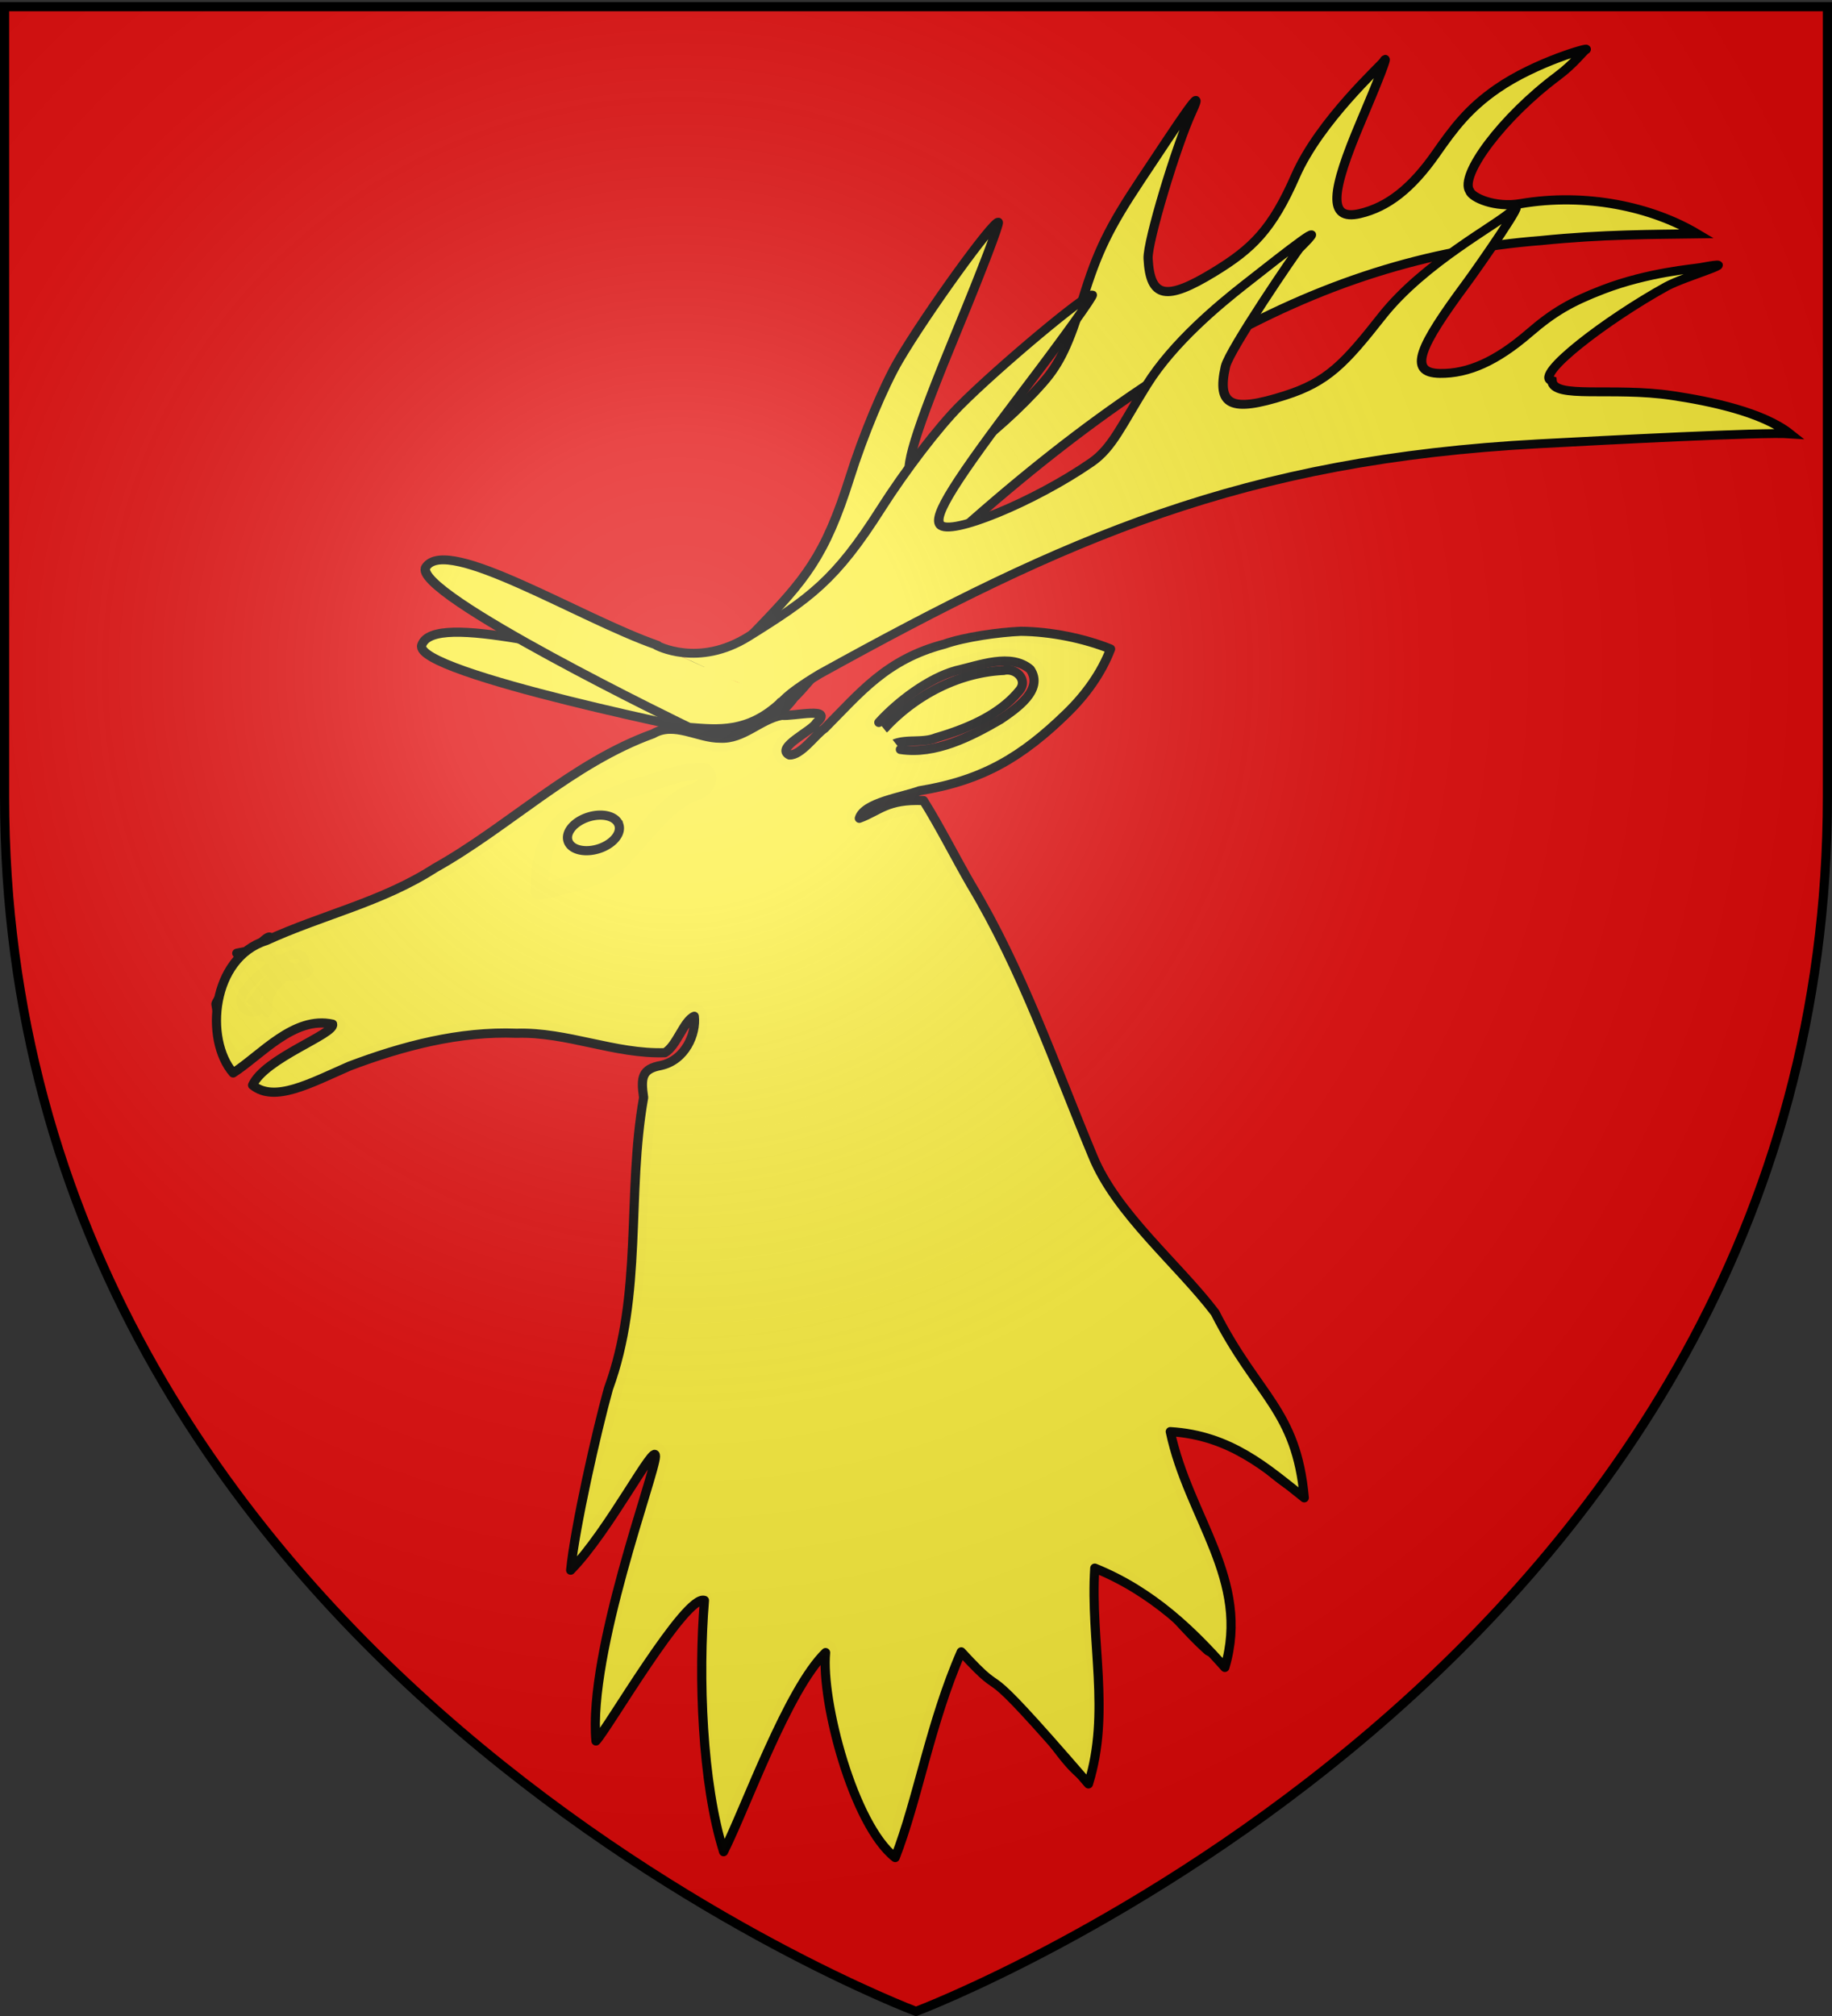 <svg xmlns="http://www.w3.org/2000/svg" xmlns:xlink="http://www.w3.org/1999/xlink" width="600" height="660" version="1.0"><rect width="100%" height="100%" fill="#333333" stroke="none"/><desc>Flag of Canton of Valais (Wallis)</desc><defs><g id="e"><path id="d" d="M0 0v1h.5z" transform="rotate(18 3.157 -.5)"/><use xlink:href="#d" width="810" height="540" transform="scale(-1 1)"/></g><g id="f"><use xlink:href="#e" width="810" height="540" transform="rotate(72)"/><use xlink:href="#e" width="810" height="540" transform="rotate(144)"/></g><radialGradient xlink:href="#a" id="y" cx="221.445" cy="226.331" r="300" fx="221.445" fy="226.331" gradientTransform="matrix(1.353 0 0 1.349 -77.63 -85.747)" gradientUnits="userSpaceOnUse"/><linearGradient id="a"><stop offset="0" style="stop-color:white;stop-opacity:.314"/><stop offset=".19" style="stop-color:white;stop-opacity:.251"/><stop offset=".6" style="stop-color:#6b6b6b;stop-opacity:.125"/><stop offset="1" style="stop-color:black;stop-opacity:.125"/></linearGradient></defs><g style="display:inline"><path d="M300 658.5s298.5-112.32 298.5-397.772V2.176H1.5v258.552C1.5 546.18 300 658.5 300 658.5" style="fill:#e20909;fill-opacity:1;fill-rule:evenodd;stroke:none"/><g style="display:inline"><path d="M0 0h600v660H0z" style="fill:none;stroke:none"/></g><g style="display:inline;fill:#fcef3c"><g style="fill:#fcef3c"><path d="M644.634 391.756c-3.04 4.984-3.814 11.228-2.848 16.661 4.986-.048 10.09-2.745 14.649-4.806 8.417-5.794 18.687-17.888 26.293-24.599-3.923-.422-14.304 5.705-18.784 6.632-6.416 2.071-12.988 3.873-19.31 6.112z" style="color:#000;fill:#fcef3c;fill-opacity:1;fill-rule:nonzero;stroke:#000;stroke-width:3;marker:none;visibility:visible;display:inline;overflow:visible;stroke-opacity:1;stroke-miterlimit:4;stroke-dasharray:none" transform="translate(-460.306 -122.18)"/><path d="M675.183 365.26c-29.342 10.918-51.3 34.078-79.048 47.78-12.805 6.873-26.985 10.944-40.115 16.964-2.247 1.488-19.362 4.366-18.103 4.259 4.439.384 26.728 3.353 23.1 6.1-1.912 2.256-4.888.872-7.16 1.538-3.636 2.633-6.544 6.616-5.859 10.898-1.24 5.633 1.72-19.277.696-23.815-2.3-1.049-17.664 20.608-17.666 21.882.46 3.99 3.536 14.551 6.34 17.638 8.95-4.653 16.44-13.382 27.24-14.115 3.254-.533 9.338 1.062 6.826 5.098-5.354 5.983-19.518 9.497-25.682 14.755-1.739.713 3.947 4.707 7.156 4.791 9.38-1.11 15.354-8.905 24.466-11.313 18.224-6.213 37.34-11.768 56.578-9.738 14.208.68 27.873 5.518 42.098 5.87 4.579-1.837 5.183-7.655 9.023-10.464a2.98 2.98 0 0 1 5.304 2.244c.949 8.936-6.64 17.592-16.176 19.242-1.055 16.038-3.118 32.37-3.558 48.55-.677 18.603-2.509 37.213-8.442 55.264-3.66 14.862-12.226 36.687-14.053 51.757 1.947.557 7.214-10.295 8.622-11.347 5.673-7.505 9.718-16.287 16.426-22.951 3.334-1.663 5.198 2.242 4.22 4.821-6.336 25.994-19.985 56.285-21.902 82.817 2.525.554 7.17-6.324 8.73-7.746 7.248-10.088 13.04-23.67 23.254-31.434 2.7-2.213 5.362-.388 4.218 3.282-.897 22.908-.57 53.419 4.387 75.733 1.52 2.67 4.248-10.118 4.996-11.164 8.009-16.763 14.227-34.79 26.083-49.58 1.234-1.9 5.155-3.68 5.781-.568 1.466 8.786-1.065 21.627 2.258 30.052 4.117 11.292 8.78 24.255 16.86 33.672 2.46 1.981 1.61-6.964 2.414-8.217 6.198-18.764 9.85-38.387 18.603-56.29 1.676-2.964 5.047 2.823 6.327 4.199 6.585 6.773 14.314 12.807 20.144 20.253 4.86 4.894 9.763 13.703 15.377 17.689 2.438-3.603 3.219-12.203 3.824-16.36.686-16.896-4.283-35.71-2.51-52.574 1.501-3.292 5.924-.278 8.09.398 12.965 5.38 21.29 18.351 31.402 27.319 2.435 2.233 7.96-1.921 7.316-3.718.065-18.63-13.273-38.024-18.835-55.25-1.023-4.496-4.423-9.302-3.024-13.943 4.585-2.895 10.465.056 15.238.892 9.566 2.36 18.845 13.89 27.054 18.644 2.007-1.214-1.032-12.932-1.062-14.685-5.253-15.006-16.326-25.999-23.653-39.952-13.482-19.945-36.321-33.093-44.556-56.166-12.714-29.863-23.873-60.489-40.524-88.586-4.403-7.537-8.325-15.54-13.057-22.772-7.096.423-13.536 4.628-20.464 5.267-3.15-2.044.825-6.006 3.074-7.487 10.71-5.675 25.154-4.607 36.47-9.029 15.867-6.179 29.927-17.888 39.188-31.387.724-1.91 1.643-6.62-.011-8.44-20.19-7.14-41.921-6.814-61.28 2.898-13.109 8.059-23.465 24.43-36.148 32.79-3.894 1.87-8.799-2.57-5.534-6.017 1.273-2.534 5.282-3.987 5.82-6.429-10.213-1.296-18.224 9.628-28.539 7.302-5.912-1.013-11.982-3.946-18.042-1.122zm100.08-26.654c7.633-1.911 17.933-5.043 24.089.589 4.798 4.789 1.195 12.164-3.7 16.053-10.494 8.788-24.527 14.9-38.431 15.372-3.13.57-6.484-2.5-3.677-5.038 4.145-1.45 8.975-.146 13.273-1.856 10.072-2.947 20.73-7.359 27.33-15.463 2.96-3.497-1.085-7.539-5.127-6.593-14.668.684-28.466 7.953-38.324 18.263-2.063 3.008-7.392.264-4.555-2.618 7.256-8.964 17.67-15.685 29.122-18.709zm-107.102 40.035c7.472-1.806 15.004-5.566 22.69-5.227 4.499 1.809 2.36 7.773-1.73 9.027-9.966 3.582-15.526 13.205-22.79 20.033-5.928 8.02-16.575 9.795-25.891 12.105-1.758.185-5.57 1.804-4.756-1.378-.285-8.553 1.712-17.452 9.135-24.02 8.376-3.892 14.556-7.563 23.342-10.54z" style="color:#000;fill:#fcef3c;fill-opacity:1;fill-rule:nonzero;stroke:#000;stroke-width:3;marker:none;visibility:visible;display:inline;overflow:visible;stroke-opacity:1;stroke-miterlimit:4;stroke-dasharray:none" transform="translate(-460.306 -122.18)"/><path d="M666.16 382.023c7.788-1.725 15.652-6.212 23.57-6.09 3.819 3.52-5.9 4.677-7.893 6.947-9.475 6.464-14.943 17.198-24.192 23.766-6.071 2.34-12.976 5.024-19.144 5.47.25-7.732 1.316-16.667 8.692-22.193 7.338-2.278 11.63-5.622 18.967-7.9zM553.752 435.56c8.57-4.11 7.786 6.217.811 2.83-4.627.781-8.725 8.256-11.433 11.504 7.27 4.83-6.974 5.616-3.27-2.664 4.432-5.77 7.473-7.794 13.893-11.67z" style="opacity:.99;fill:#fcef3c;stroke:#000;stroke-width:3;stroke-linecap:round;stroke-miterlimit:4;stroke-opacity:1;stroke-dasharray:none;display:inline" transform="translate(-460.306 -122.18)"/><path d="M680.07 339.641s14.23 3.056 27.575-10.756c16.356-16.926 22.845-24.476 31.006-50.409 4.33-13.756 11.082-29.916 16.041-38.39 8.84-15.104 30.725-45.433 32.57-45.136.574.093-5.347 15.632-13.156 34.533-14.394 34.835-18.135 47.04-15.101 49.268 4.143 3.041 28.088-14.451 42.926-31.36 5.427-6.184 8.523-12.7 13.03-27.422 4.704-15.365 8.546-23.27 18.807-38.701 13.19-19.836 21.874-33.215 16.794-22.252-4.936 10.653-14.534 42.344-14.247 47.823.679 12.98 5.875 14.024 21.684 4.358 12.352-7.553 18.86-13.749 26.6-31.426 7.902-18.053 28.043-36.137 28.884-37.512 2.018-3.299-2.158 7.177-7.491 19.73-9.716 22.868-11.016 32.604-.352 30.128 9.177-2.13 17.044-8.326 24.948-19.644 5.88-8.422 10.635-14.74 19.92-21.191 12.881-8.95 31.332-13.976 29.167-12.828-.862.456-3.742 4.505-9.248 8.617-18.248 13.627-32.173 32.541-28.787 37.606.73 2.232 8.31 5.606 16.626 4.186 21.456-3.663 43.024 1.023 57.9 9.868-14.244.206-30.833.137-51.043 2.187-73.898 5.743-140.646 43.001-231.323 134.036.648-.562-12.87 15.76-13.555 15.65m-40.7-10.921c-27.07-2.272-77.223-17.893-81.112-6.29-3.09 9.22 98.51 29.478 98.51 29.478 8.285-1.428 16.579-2.786 23.807-12.767" style="fill:#fcef3c;stroke:#000;stroke-width:3;stroke-linecap:round;stroke-linejoin:miter;stroke-miterlimit:4;stroke-opacity:1;stroke-dasharray:none;display:inline" transform="translate(-460.306 -122.18)"/><g style="fill:#fcef3c;stroke:#000;stroke-opacity:1;stroke-width:1.002;stroke-miterlimit:4;stroke-dasharray:none"><path d="M270.989 249.618c-6.917-5.488-17.714-19.032-20.817-16.291-2.466 2.178 21.42 26.247 21.42 26.247 2.816 1.204 5.721 2.613 10.006.39m-10.691-10.369s3.453 3.862 9.503 2.15c7.414-2.099 10.504-3.178 17.296-9.399 3.603-3.3 8.286-6.88 11.125-8.505 5.06-2.896 16.34-7.976 16.786-7.56.14.13-4.21 3.674-9.663 7.877-10.051 7.746-13.22 10.692-12.794 11.89.582 1.638 10.149.722 17.15-1.641 2.561-.865 4.173-2.996 7.995-6.55 3.988-3.71 9.777-6.264 12.87-7.54 5.677-2.34 11.167-4.607 6.717-2.11-.34.19-10.224 8.646-11.115 10.318-2.112 3.962-.892 5.195 5.091 5.147 4.675-.037 6.976-1.452 12.183-5.32 5.978-4.44 14.596-6.066 16.411-7.096 2.476-1.405-5.23 5.06-6.917 6.395-6.533 5.168-8.744 7.687-5.423 8.852 2.858 1.002 6.08.568 10.218-1.374 3.08-1.446 5.155-1.971 8.806-2.228 5.065-.356 9.697.797 10.48.895 5.094.638-1.847.424-4.023.905-6.966 1.54-16.172 5.16-14.456 6.371-.442 2.076 5.886 2.668 11.643 5.663 3.612 1.88 8.543 4.826 10.617 8.109-2.6-1.091-18.648-5.496-25.486-7.362-30.295-8.264-50.308-5.794-79.513.712-4.546 1.209-4.629 1.883-4.795 1.728" style="fill:#fcef3c;stroke:#000;stroke-width:1.002;stroke-linecap:round;stroke-linejoin:miter;stroke-miterlimit:4;stroke-opacity:1;stroke-dasharray:none" transform="matrix(2.972 -.923 .855 2.753 -803.494 -225.821)"/></g><path d="M769.57 333.071c-18.94 4.936-27.56 15.885-39.201 27.576-3.018 2.002-7.69 8.883-11.522 8.702-4.902-2.34 7.537-7.94 8.777-10.497 6.337-5.527-7.594-2.057-11.314-2.489-7.068 1.325-12.534 7.914-20.15 7.481-7.177.084-15.046-5.528-21.966-1.443-26.537 9.583-47.202 30.38-71.458 43.962-17.425 11.212-36.493 15.167-55.256 23.754-17.88 5.6-20.308 32.337-10.823 43.326 9.062-5.772 19.891-18.804 32.589-15.964.819 3.231-22.227 11.096-26.222 19.962 7.182 5.85 18.809-.593 31.735-6.242 17.541-6.634 36.051-11.467 54.754-10.75 16.475-.5 32.176 6.9 48.54 6.368 3.833-2.106 6.205-10.53 9.64-11.922.674 5.725-2.919 14.36-10.956 16.104-6.093 1.14-6.636 3.806-5.638 10.498-5.617 31.703-.172 64.382-11.537 95.358-3.89 14.039-10.92 45.058-12.363 59.373 12.61-12.835 27.835-42.634 27.775-37.267-.063 5.616-22.095 64.13-19.484 93.181 3.797-3.93 29.392-48.135 35.526-46.022-2.048 24.866-.793 59.897 6.273 82.26 7.285-14.481 20.963-53.087 33.403-65.177-1.498 16.013 9.116 56.425 22.797 67.103 7.37-18.857 11.445-44.088 21.631-67.34 17.868 19.424 1.065-3.796 41.66 43.23 7.33-23.44.541-46.554 2.074-70.64 19.069 7.679 32.453 21.074 42.606 32.496 8.5-28.646-11.906-48.955-17.88-77.181 19.826 1.19 31.715 12.07 43.892 21.657-2.61-28.872-15.229-33.042-29.217-60.583-12.178-16.01-32.409-32.466-40.072-51.323-12.496-29.947-23.037-60.835-39.888-88.861-4.96-8.554-10.298-19.153-15.542-27.488-11.937-.539-14.383 3.386-21.01 5.798 1.483-5.15 14.12-6.95 19.671-9.003 20.853-3.407 33.57-11.09 48.27-25.387 6.216-6.03 11.37-13.201 14.35-21.025-8.668-3.508-19.72-5.722-29.431-5.801-7.002.296-18.406 1.866-25.033 4.216m-21.445 25.618c6.148-6.797 16.295-14.469 25.254-16.957 7.714-1.728 17.973-5.872 24.344-.419 4.54 6.657-4.53 12.845-9.747 16.39-9.73 5.66-21.389 11.607-32.794 9.833" style="opacity:.99;fill:#fcef3c;stroke:#000;stroke-width:3;stroke-linecap:round;stroke-linejoin:round;stroke-miterlimit:4;stroke-opacity:1;stroke-dasharray:none;display:inline" transform="translate(-460.306 -122.18)"/><path d="M663.02 392.298a5.43 8.735 72.756 0 1-16.685 5.178 5.43 8.735 72.756 1 1 16.684-5.178z" style="fill:#fcef3c;fill-opacity:1;stroke:#000;stroke-width:3;stroke-miterlimit:4;stroke-opacity:1;stroke-dasharray:none" transform="translate(-460.306 -122.18)"/></g></g></g><path d="M300 658.5s298.5-112.32 298.5-397.772V2.176H1.5v258.552C1.5 546.18 300 658.5 300 658.5" style="opacity:1;fill:url(#y);fill-opacity:1;fill-rule:evenodd;stroke:none;stroke-width:1px;stroke-linecap:butt;stroke-linejoin:miter;stroke-opacity:1"/><path d="M300 658.5S1.5 546.18 1.5 260.728V2.176h597v258.552C598.5 546.18 300 658.5 300 658.5z" style="opacity:1;fill:none;fill-opacity:1;fill-rule:evenodd;stroke:#000;stroke-width:3;stroke-linecap:butt;stroke-linejoin:miter;stroke-miterlimit:4;stroke-dasharray:none;stroke-opacity:1"/></svg>